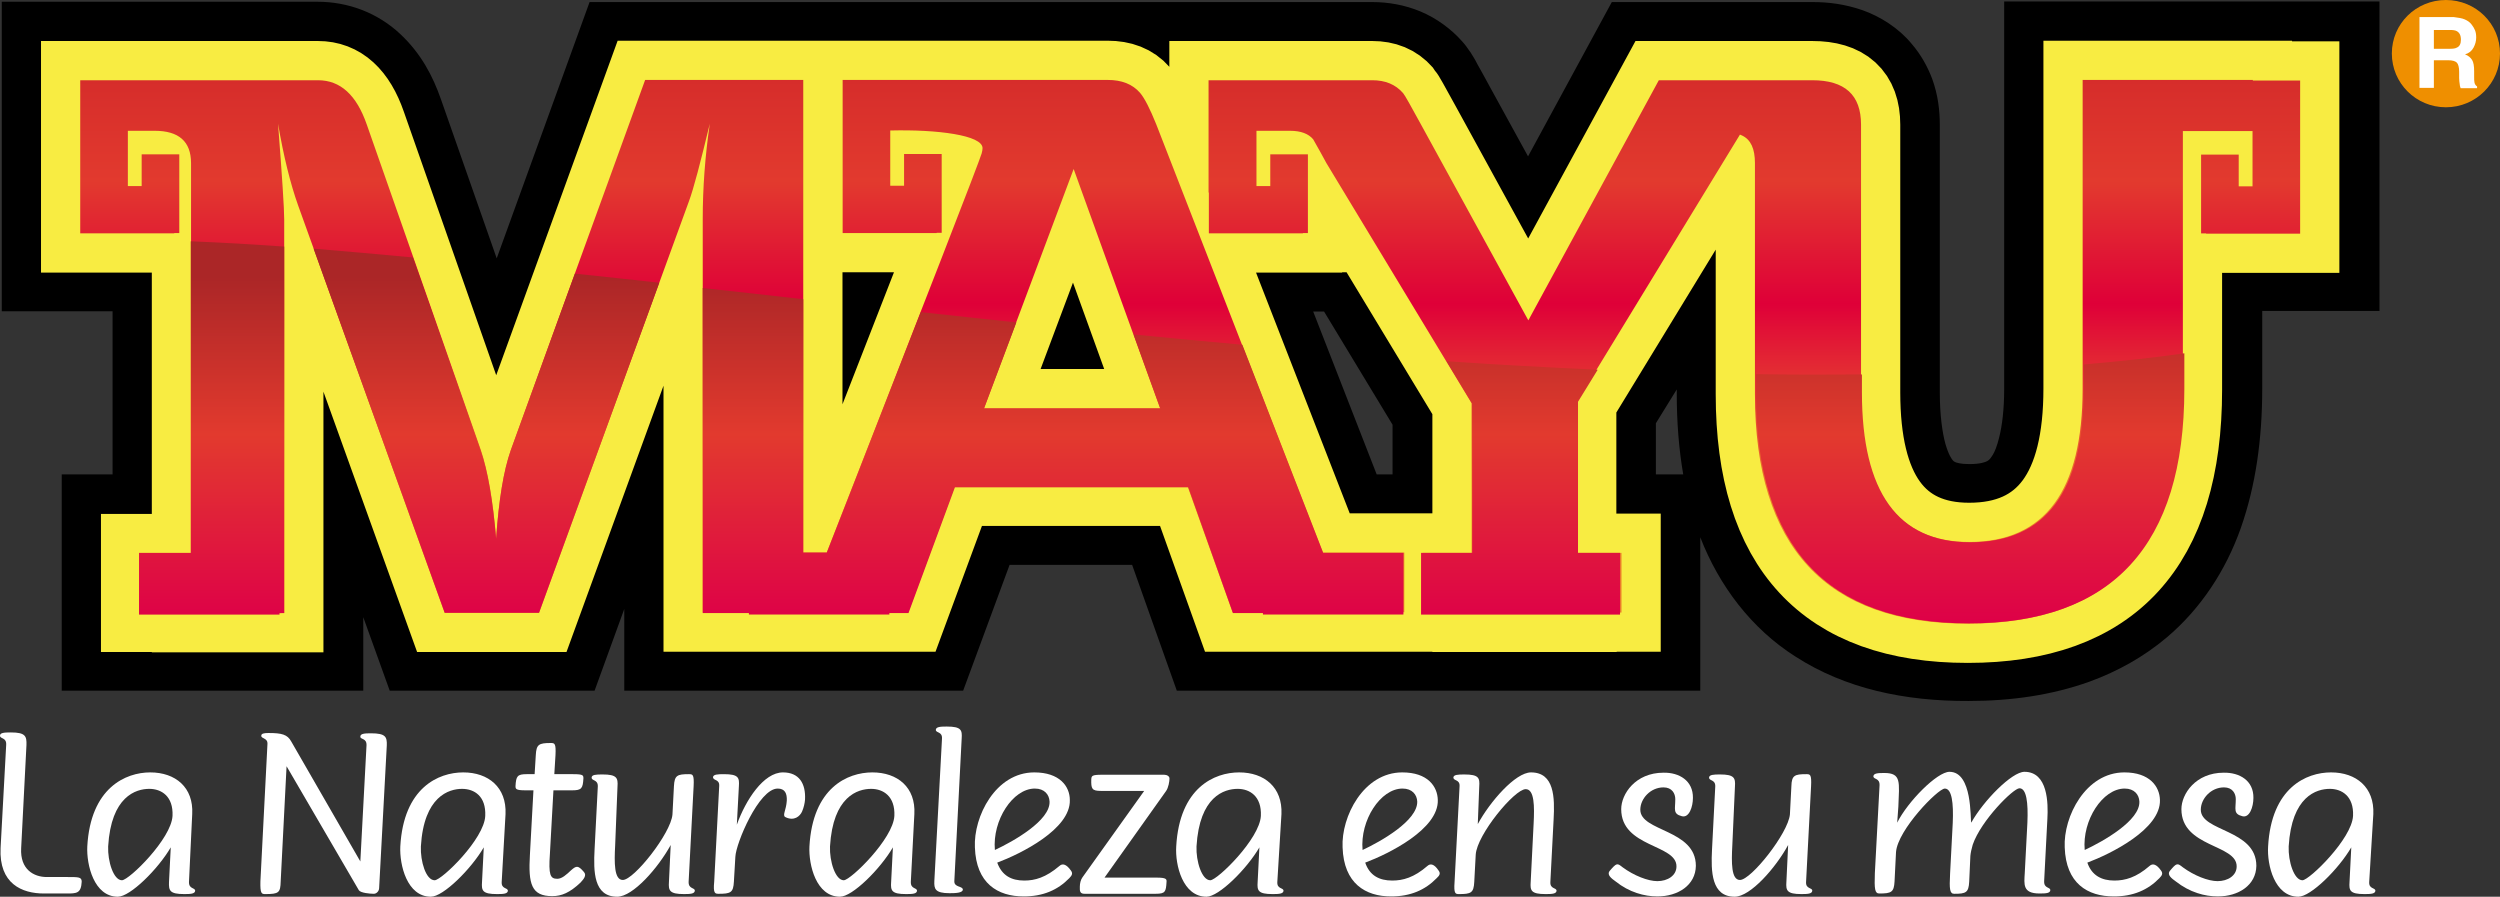 <?xml version="1.0" encoding="UTF-8" standalone="no"?>
<svg
   xmlns:dc="http://purl.org/dc/elements/1.1/"
   xmlns:cc="http://creativecommons.org/ns#"
   xmlns:rdf="http://www.w3.org/1999/02/22-rdf-syntax-ns#"
   xmlns:svg="http://www.w3.org/2000/svg"
   xmlns="http://www.w3.org/2000/svg"
   xmlns:sodipodi="http://sodipodi.sourceforge.net/DTD/sodipodi-0.dtd"
   xmlns:inkscape="http://www.inkscape.org/namespaces/inkscape"
   version="1.1"
   id="Capa_1"
   x="0px"
   y="0px"
   viewBox="0 0 850.6 305.1"
   xml:space="preserve"
   sodipodi:docname="logo.svg"
   width="850.6"
   height="305.1"
   inkscape:version="1.0.1 (3bc2e813f5, 2020-09-07)"><rect x="0" y="0" width="850.6" height="305.1" fill="#333333" stroke="none"/><defs
   id="defs105" /><sodipodi:namedview
   pagecolor="#ffffff"
   bordercolor="#666666"
   borderopacity="1"
   objecttolerance="10"
   gridtolerance="10"
   guidetolerance="10"
   inkscape:pageopacity="0"
   inkscape:pageshadow="2"
   inkscape:window-width="1366"
   inkscape:window-height="731"
   id="namedview103"
   showgrid="false"
   fit-margin-top="0"
   fit-margin-left="0"
   fit-margin-right="0"
   fit-margin-bottom="0"
   inkscape:zoom="0.51515229"
   inkscape:cx="378.24302"
   inkscape:cy="195.23016"
   inkscape:window-x="1366"
   inkscape:window-y="37"
   inkscape:window-maximized="0"
   inkscape:current-layer="Capa_1" />
<style
   type="text/css"
   id="style2">
	.st0{fill:#EF8F00;}
	.st1{fill:url(#SVGID_1_);}
	.st2{fill:url(#SVGID_2_);stroke:#F8EC42;stroke-width:26.694;}
	.st3{fill:url(#SVGID_3_);}
	.st4{fill:url(#SVGID_4_);}
	.st5{fill:#FFFFFF;}
</style>
<g
   id="g46"
   transform="translate(-208.3,-239.2)"
   style="fill:#ffffff">
	<g
   id="g44"
   style="fill:#ffffff">
		<path
   d="m 215.5,527.8 c -0.4,7.2 4.3,9.8 8.7,9.8 h 7.1 c 3.8,0 4.8,0 4.8,1.6 -0.2,4 -1.8,4 -5.1,4 h -7.8 c -7.4,0 -15.3,-3.3 -14.7,-15.5 l 1.9,-35 c 0.2,-2.7 -2.1,-2 -2.1,-3.2 0,-1 1.4,-1.1 3.7,-1.1 5,0 5.4,1.3 5.3,4.3 z"
   id="path4"
   style="fill:#ffffff" />
		<path
   d="m 272.6,539.2 c -0.1,2.6 2.1,1.9 2.1,3.1 -0.1,1 -1.5,1.1 -3.7,1.1 -5,0 -5.3,-1.2 -5.2,-4.1 l 0.6,-11.8 c -4.3,7.4 -13.8,16.8 -18,16.8 -8.1,0 -10.7,-10.8 -10.4,-17.1 1.1,-20 13.1,-25.2 21.4,-25.2 8.6,0 14.8,5.1 14.3,14.2 z M 267,516.8 c 0.3,-6.7 -3.8,-9.2 -7.9,-9.2 -4.5,0 -13,2.5 -14,19.6 -0.2,5 1.8,11.5 4.7,11.5 2.5,-0.1 16.8,-14.1 17.2,-21.9 z"
   id="path6"
   style="fill:#ffffff" />
		<path
   d="m 337.3,541.3 c 0,1.1 -0.9,2 -1.8,2 -1.4,0 -4.5,-0.3 -5.1,-1.2 l -24.6,-42.2 -2,39.2 c -0.1,3.8 -0.6,4.3 -5.2,4.3 -1.3,0 -1.8,-0.1 -1.7,-4.3 l 2.4,-46.8 c 0.1,-2.1 -2.2,-1.7 -2.1,-2.8 0,-0.7 0.9,-0.9 2.4,-0.9 4.6,0 6.5,0.5 7.8,2.9 l 23.5,40.8 2.1,-39.5 c 0.1,-2.6 -2.2,-1.9 -2.1,-3 0,-1 1.5,-1.1 3.6,-1.1 5,0 5.5,1.2 5.4,4.1 z"
   id="path8"
   style="fill:#ffffff" />
		<path
   d="m 379,539.2 c -0.2,2.6 2.1,1.9 2.1,3.1 -0.1,1 -1.5,1.1 -3.7,1.1 -5,0 -5.3,-1.2 -5.1,-4.1 l 0.6,-11.8 c -4.3,7.4 -13.8,16.8 -18,16.8 -8.1,0 -10.7,-10.8 -10.4,-17.1 1.1,-20 13,-25.2 21.4,-25.2 8.6,0 14.8,5.1 14.4,14.2 z m -5.6,-22.4 c 0.3,-6.7 -3.7,-9.2 -7.9,-9.2 -4.4,0 -13,2.5 -14,19.6 -0.2,5 1.7,11.5 4.7,11.5 2.5,-0.1 16.9,-14.1 17.2,-21.9 z"
   id="path10"
   style="fill:#ffffff" />
		<path
   d="m 395.7,492 c 1.3,0 1.8,0.1 1.6,4.1 l -0.4,6.5 h 6.4 c 3.5,0 3.5,0.4 3.5,1.5 -0.2,3.3 -0.6,4 -3.8,4 h -6.4 l -1.2,21.6 c -0.5,7.2 0.1,8.5 2.5,8.5 1.6,0 3.1,-1.4 4.7,-2.9 1.8,-1.6 2.4,-1.7 4.3,0.5 1.2,1.2 -0.1,2.6 -1.1,3.7 -3.6,3.4 -6.4,4.6 -9.6,4.6 -7.1,0 -8.2,-4.1 -7.6,-14.1 l 1.2,-21.9 h -2.7 c -3.4,0 -3.4,-0.5 -3.4,-1.5 0.2,-3.3 0.6,-4 3.8,-4 h 2.7 l 0.4,-6.5 c 0.2,-3.6 1,-4.1 5.1,-4.1 z"
   id="path12"
   style="fill:#ffffff" />
		<path
   d="m 417.6,526.9 c -0.3,5.7 -0.4,11.7 2.6,11.7 3.8,0 16.4,-15.9 16.9,-22.3 l 0.5,-9.6 c 0.2,-3.7 1.1,-4.1 5.1,-4.1 1.3,0 1.8,0.1 1.6,4.1 l -1.7,32.5 c -0.1,2.6 2.2,1.9 2.1,3.1 -0.1,1 -1.5,1.1 -3.7,1.1 -4.9,0 -5.3,-1.2 -5.1,-4.1 l 0.6,-12.6 c -4.2,7.7 -12.8,17.6 -18.2,17.6 -8,0 -8.1,-8.5 -7.7,-16.1 l 1.1,-21.4 c 0.1,-2.5 -2.2,-1.8 -2.1,-3.1 0.1,-0.9 1.4,-1 3.7,-1 4.9,0 5.3,1.2 5.1,4.1 z"
   id="path14"
   style="fill:#ffffff" />
		<path
   d="m 459,519.8 c 3,-8.4 9.1,-17.8 15.7,-17.8 5.5,0 7.8,3.8 7.5,9.3 -0.1,1.2 -0.4,2.6 -1,4 -0.7,1.6 -2.7,3.4 -5.7,1.9 -1.1,-0.6 0.3,-2.3 0.5,-5.6 0.1,-2.4 -0.6,-4.1 -3.1,-4.1 -6.4,0 -14.2,18.6 -14.4,23.2 l -0.5,8.5 c -0.2,3.7 -1.1,4.1 -5.2,4.1 -1.2,0 -1.9,-0.1 -1.5,-4.1 l 1.7,-32.5 c 0.2,-2.5 -2.1,-1.8 -2.1,-3.1 0.1,-0.9 1.5,-1 3.7,-1 5,0 5.3,1.2 5.1,4.1 z"
   id="path16"
   style="fill:#ffffff" />
		<path
   d="m 518.2,539.2 c -0.1,2.6 2.1,1.9 2.1,3.1 -0.1,1 -1.5,1.1 -3.7,1.1 -5,0 -5.3,-1.2 -5.1,-4.1 l 0.6,-11.8 c -4.3,7.4 -13.8,16.8 -18,16.8 -8.1,0 -10.7,-10.8 -10.4,-17.1 1.1,-20 13,-25.2 21.4,-25.2 8.6,0 14.8,5.1 14.3,14.2 z m -5.6,-22.4 c 0.3,-6.7 -3.8,-9.2 -7.9,-9.2 -4.5,0 -13,2.5 -14,19.6 -0.2,5 1.8,11.5 4.7,11.5 2.4,-0.1 16.8,-14.1 17.2,-21.9 z"
   id="path18"
   style="fill:#ffffff" />
		<path
   d="m 528.8,490.6 c 0.2,-2.6 -2.1,-1.9 -2.1,-3.1 0.1,-1 1.5,-1.1 3.7,-1.1 5,0 5.3,1.2 5.1,4.1 L 533,539 c -0.1,2.2 2.9,1.6 2.9,2.9 -0.1,1.1 -2.4,1.2 -4.5,1.2 -5,0 -5.3,-1.5 -5.2,-4.1 z"
   id="path20"
   style="fill:#ffffff" />
		<path
   d="m 540,527.5 c -0.5,-10.4 7,-25.5 20.2,-25.5 8.7,0 12.1,4.8 12.1,9.4 0.3,9.9 -16.7,18.3 -24.7,21.3 1.6,4.4 4.8,6.1 9.2,6.1 3.6,0 7.3,-1 12,-5 1,-0.9 2.3,-0.6 3.8,1.5 0.8,1 0.5,1.7 -0.5,2.7 -3.9,4 -8.9,6.2 -15.5,6.2 -8.8,0 -16.2,-4.4 -16.6,-16.7 z m 6.8,0.9 c 6.2,-2.9 18.9,-10 18.6,-16.5 -0.1,-2.3 -1.7,-4.4 -5,-4.4 -7.5,0 -14.5,10.8 -13.6,20.9 z"
   id="path22"
   style="fill:#ffffff" />
		<path
   d="m 577.3,543.3 c -1.4,0 -1.7,-0.7 -1.6,-2.4 0,-1.1 0.3,-2.4 0.9,-3.2 l 21,-29.4 h -14.7 c -3.1,0 -3.4,-0.7 -3.3,-4 0.1,-1.1 0.2,-1.5 3.6,-1.5 h 21.2 c 0.9,0 1.9,0.5 1.8,1.4 0,0.7 -0.3,3 -1.2,4.2 l -20.9,29.4 h 17.7 c 3.3,0 3.5,0.5 3.4,1.5 -0.2,3.3 -0.4,4 -3.7,4 z"
   id="path24"
   style="fill:#ffffff" />
		<path
   d="m 642.9,539.2 c -0.2,2.6 2.1,1.9 2.1,3.1 -0.1,1 -1.5,1.1 -3.7,1.1 -5,0 -5.3,-1.2 -5.1,-4.1 l 0.6,-11.8 c -4.3,7.4 -13.8,16.8 -18,16.8 -8.1,0 -10.7,-10.8 -10.3,-17.1 1.1,-20 13,-25.2 21.4,-25.2 8.6,0 14.8,5.1 14.4,14.2 z m -5.6,-22.4 c 0.3,-6.7 -3.8,-9.2 -7.9,-9.2 -4.5,0 -13,2.5 -14,19.6 -0.2,5 1.8,11.5 4.7,11.5 2.5,-0.1 16.8,-14.1 17.2,-21.9 z"
   id="path26"
   style="fill:#ffffff" />
		<path
   d="m 665.1,527.5 c -0.5,-10.4 7.1,-25.5 20.3,-25.5 8.7,0 12,4.8 12.1,9.4 0.3,9.9 -16.7,18.3 -24.7,21.3 1.5,4.4 4.8,6.1 9.2,6.1 3.6,0 7.4,-1 12,-5 1,-0.9 2.3,-0.6 3.7,1.5 0.8,1 0.5,1.7 -0.6,2.7 -3.9,4 -8.9,6.2 -15.5,6.2 -8.7,0 -16.1,-4.4 -16.5,-16.7 z m 6.8,0.9 c 6.2,-2.9 18.8,-10 18.6,-16.5 -0.1,-2.3 -1.7,-4.4 -5,-4.4 -7.5,0 -14.5,10.8 -13.6,20.9 z"
   id="path28"
   style="fill:#ffffff" />
		<path
   d="m 711.1,519.6 c 4.1,-7.6 12.8,-17.6 18.1,-17.6 8,0 8.1,8.6 7.7,16 l -1.1,21.2 c -0.2,2.6 2.1,1.9 2.1,3.1 -0.1,1 -1.5,1.1 -3.7,1.1 -5,0 -5.3,-1.2 -5.1,-4.1 l 1,-19.9 c 0.3,-5.8 0.3,-11.7 -2.7,-11.7 -3.8,0 -16.6,15.5 -17,22.3 l -0.5,9.3 c -0.2,3.7 -1.1,4.1 -5.2,4.1 -1.2,0 -1.8,-0.1 -1.5,-4.1 l 1.7,-32.5 c 0.2,-2.5 -2.1,-1.8 -2.1,-3.1 0.1,-0.9 1.5,-1 3.7,-1 5,0 5.3,1.2 5.1,4.1 z"
   id="path30"
   style="fill:#ffffff" />
		<path
   d="m 784.3,510.7 c 0,3 -1.3,6.9 -3.8,6.2 -3.1,-0.8 -2.2,-2.4 -2.2,-5.8 0,-1.9 -1.1,-4 -4,-4 -4.5,0 -7.9,3.9 -7.9,7.6 0,7.5 18.9,6.6 18.9,19.1 -0.1,6.6 -6.1,10.4 -13.1,10.4 -4.4,0 -9.6,-1.4 -14.2,-5.1 -1.4,-1 -3,-2.2 -2.1,-3.5 2.5,-2.9 2.6,-2.8 4.5,-1.3 3.8,2.8 8.6,4.7 11.8,4.7 3.5,0 6.5,-1.9 6.5,-5 0.1,-7.6 -18.8,-6.4 -18.8,-19.5 0,-5.1 4.8,-12.4 14.4,-12.4 5.3,-0.1 10.1,2.7 10,8.6 z"
   id="path32"
   style="fill:#ffffff" />
		<path
   d="m 797.7,526.9 c -0.3,5.7 -0.4,11.7 2.6,11.7 3.8,0 16.4,-15.9 17,-22.3 l 0.5,-9.6 c 0.1,-3.7 1.1,-4.1 5.1,-4.1 1.3,0 1.8,0.1 1.6,4.1 l -1.7,32.5 c -0.2,2.6 2.2,1.9 2.1,3.1 -0.1,1 -1.5,1.1 -3.7,1.1 -4.9,0 -5.3,-1.2 -5.1,-4.1 l 0.6,-12.6 c -4.2,7.7 -12.8,17.6 -18.2,17.6 -7.9,0 -8.1,-8.5 -7.7,-16.1 l 1.1,-21.4 c 0.1,-2.5 -2.2,-1.8 -2.1,-3.1 0.1,-0.9 1.5,-1 3.7,-1 4.9,0 5.3,1.2 5.1,4.1 z"
   id="path34"
   style="fill:#ffffff" />
		<path
   d="m 878.3,539.2 c -0.2,3.7 -1.1,4.1 -5.1,4.1 -1.5,0 -1.7,-1.5 -1.4,-6.9 l 0.9,-17.2 c 0.3,-6.8 -0.3,-11.7 -2.7,-11.7 -2.3,0 -16,14 -16.6,21.6 l -0.5,10 c -0.2,3.7 -1.1,4.1 -5.2,4.1 -1.5,0 -1.7,-1.5 -1.5,-6.9 l 1.6,-29.9 c 0.1,-2.6 -2.1,-1.9 -2.1,-3.1 0.1,-1 1.5,-1.1 3.7,-1.1 5.9,0 5.1,3.1 4.8,11.4 l -0.4,5.5 c 3.6,-7.2 13.6,-17.3 17.8,-17.3 7.9,0 7,16.2 7.4,17.3 4.1,-7.4 13.8,-17.3 18.1,-17.3 8,0 8.1,10.7 7.8,16 l -1.1,21.2 c -0.1,2.6 2.1,1.9 2.1,3.1 -0.1,1 -1.4,1.1 -3.7,1.1 -5.8,0 -5.2,-3.2 -5,-6.9 l 0.9,-17.2 c 0.3,-6.8 -0.3,-11.7 -2.7,-11.7 -2.1,0 -13.1,11 -15.9,19.2 -0.4,1.4 -0.7,2.7 -0.8,3.8 z"
   id="path36"
   style="fill:#ffffff" />
		<path
   d="m 910.8,527.5 c -0.5,-10.4 7.1,-25.5 20.3,-25.5 8.6,0 12,4.8 12.1,9.4 0.3,9.9 -16.7,18.3 -24.7,21.3 1.5,4.4 4.9,6.1 9.2,6.1 3.6,0 7.4,-1 12,-5 1,-0.9 2.3,-0.6 3.8,1.5 0.8,1 0.5,1.7 -0.5,2.7 -3.9,4 -8.9,6.2 -15.5,6.2 -8.9,0 -16.3,-4.4 -16.7,-16.7 z m 6.8,0.9 c 6.2,-2.9 18.9,-10 18.6,-16.5 -0.1,-2.3 -1.7,-4.4 -5,-4.4 -7.5,0 -14.5,10.8 -13.6,20.9 z"
   id="path38"
   style="fill:#ffffff" />
		<path
   d="m 975,510.7 c 0,3 -1.3,6.9 -3.8,6.2 -3.1,-0.8 -2.2,-2.4 -2.2,-5.8 0,-1.9 -1.1,-4 -4,-4 -4.5,0 -7.9,3.9 -7.9,7.6 0,7.5 18.9,6.6 18.9,19.1 -0.1,6.6 -6.1,10.4 -13.1,10.4 -4.5,0 -9.6,-1.4 -14.3,-5.1 -1.4,-1 -3,-2.2 -2.1,-3.5 2.4,-2.9 2.6,-2.8 4.5,-1.3 3.8,2.8 8.6,4.7 11.8,4.7 3.5,0 6.5,-1.9 6.5,-5 0.1,-7.6 -18.8,-6.4 -18.8,-19.5 0,-5.1 4.8,-12.4 14.4,-12.4 5.4,-0.1 10.2,2.7 10.1,8.6 z"
   id="path40"
   style="fill:#ffffff" />
		<path
   d="m 1014.4,539.2 c -0.2,2.6 2.1,1.9 2.1,3.1 -0.1,1 -1.5,1.1 -3.7,1.1 -5,0 -5.3,-1.2 -5.1,-4.1 l 0.6,-11.8 c -4.3,7.4 -13.8,16.8 -18,16.8 -8.1,0 -10.7,-10.8 -10.3,-17.1 1.1,-20 13,-25.2 21.4,-25.2 8.6,0 14.8,5.1 14.4,14.2 z m -5.5,-22.4 c 0.3,-6.7 -3.8,-9.2 -7.9,-9.2 -4.5,0 -13,2.5 -14,19.6 -0.2,5 1.8,11.5 4.7,11.5 2.4,-0.1 16.8,-14.1 17.2,-21.9 z"
   id="path42"
   style="fill:#ffffff" />
	</g>
</g>
<g
   id="g100"
   transform="translate(-208.3,-239.2)">
	<path
   class="st0"
   d="m 1058.9,257.4 c 0,10.1 -8.2,18.3 -18.4,18.3 -10.2,0 -18.4,-8.2 -18.4,-18.3 0,-10.1 8.2,-18.2 18.4,-18.2 10.2,0 18.4,8.1 18.4,18.2 z"
   id="path48" />
	<g
   id="g63">
		
			<linearGradient
   id="SVGID_1_"
   gradientUnits="userSpaceOnUse"
   x1="1187.936"
   y1="451.221"
   x2="1187.936"
   y2="266.367"
   gradientTransform="translate(-574.65)">
			<stop
   offset="0.341"
   style="stop-color:#FFFFFF"
   id="stop50" />
			<stop
   offset="0.582"
   style="stop-color:#F8EC42"
   id="stop52" />
			<stop
   offset="0.819"
   style="stop-color:#FCD81D"
   id="stop54" />
			<stop
   offset="1"
   style="stop-color:#F6B227"
   id="stop56" />
		</linearGradient>
		<path
   class="st1"
   d="m 974.8,266.4 v 0 h -23.7 v 0 h -34.2 v 105 c 0,34.8 -12.9,52.2 -38.6,52.2 -24.5,0 -36.8,-17 -36.8,-50.9 v -91.1 c 0,-10.1 -5.5,-15.1 -16.6,-15.1 h -52.2 l -44.4,81.7 -36.5,-66.6 c -3.5,-6.4 -5.5,-10 -6.1,-10.7 -2.6,-3 -6.1,-4.4 -10.5,-4.4 H 634 v 0 h -14.5 v 38.2 h 0.1 v 13.9 h 32 v -0.1 h 1.7 v -26.8 h -12.8 v 10.8 h -4.7 v -18.8 h 11.4 c 3.7,0 6.3,1 7.9,2.9 1.6,2.8 3.1,5.5 4.5,8.1 l 49.4,81.7 v 50.9 h -16.6 v 20.3 H 709 v 0.1 h 36 v -0.1 h 15 V 427.3 H 744.9 V 375.8 L 800.3,285 c 0.3,0.1 0.5,0.2 0.7,0.3 3,1.4 4.4,4.5 4.4,9.4 v 78.6 c 0,52 24.2,78.1 72.4,78.1 48.8,0 73.2,-26.5 73.2,-79.6 v -88 h 23.7 v 18.8 H 970 v -10.8 h -12.8 v 26.8 h 1.7 v 0.1 h 32 v -13.9 0 -38.2 h -16.1 z m -373.1,15.1 c -2.1,-5.2 -3.9,-8.8 -5.5,-10.7 -2.6,-3 -6.3,-4.4 -11,-4.4 h -74.7 v 0 H 495 v 38.2 0 13.9 h 32 v -0.1 h 1.7 v -26.8 h -12.8 v 10.8 h -4.7 v -18.8 c 16,-0.4 31.4,1.6 31.4,6 0,0.5 -0.1,1.1 -0.3,1.8 -0.8,2.8 -18.4,48 -52.7,135.8 h -8 V 266.4 h -53.8 l -45.7,125.9 c -2.4,6.9 -4.1,17 -5,30 -1.1,-12.9 -2.8,-22.9 -5.2,-30 L 333.1,281.6 c -3.5,-10.1 -9,-15.1 -16.6,-15.1 h -67.7 v 0 h -13.2 v 38.2 0 13.9 h 32 v -0.1 h 1.7 v -26.8 h -12.8 v 10.8 h -4.7 v -18.8 h 9.1 c 8.2,0 12.4,3.6 12.4,11 V 427.4 H 256 v 20.3 h 17.3 v 0.1 H 305 V 313.9 c 0,-3.7 -0.7,-14.5 -2.1,-32.6 1.9,11.1 4.2,20.4 6.8,27.7 l 49.9,138.7 h 32.1 l 51,-140 c 1.6,-4.3 3.9,-13.1 7.1,-26.4 -1.6,11 -2.4,21.8 -2.4,32.4 v 133.9 h 69.9 l 15.8,-42.8 h 79.3 l 15.3,42.8 h 38.6 v -0.1 h 19.8 V 427.2 H 658.4 Z M 481.6,447.6 v 0 z m 61.5,-69.5 30.5,-81.4 29.4,81.4 z"
   id="path59"
   style="fill:url(#SVGID_1_)" />
		<path
   d="m 819.2,462.6 c -15,-9.5 -26,-24.1 -32.4,-40.6 v 0 52.2 h -15.1 v 0 H 682.1 608.7 L 593.5,431.4 H 551.8 L 536,474.2 H 420.7 v -27.8 l -10.1,27.8 h -69.7 l -9,-25 v 25 h -85.3 v 0 h -17.3 v -73.6 h 17.3 v -55.5 h -37.7 v -13.9 0 -91.4 H 222 v 0 h 94.5 c 4.9,0 10.1,0.9 15,2.8 v 0 c 4.9,1.9 9.4,4.8 12.9,8.1 v 0 c 7.2,6.7 11.2,14.5 13.9,22.2 v 0 l 19,54.2 31.6,-87.2 h 74.7 123.6 v 0 h 68 c 5.2,0 10.9,0.9 16.4,3.2 v 0 c 5.5,2.3 10.5,6 14.2,10.2 v 0 l 0.7,0.8 0.7,0.9 c 0.8,1.1 1.1,1.6 1.5,2.1 v 0 c 0.3,0.5 0.5,0.9 0.8,1.3 v 0 c 0.5,0.8 1,1.7 1.5,2.7 v 0 c 1.1,2 2.6,4.6 4.3,7.8 v 0 l 12.9,23.5 28.5,-52.5 H 825 c 5.4,0 11.1,0.7 17.1,2.8 v 0 c 5.9,2.1 12.2,6 16.7,11.5 v 0 c 3.1,3.6 5.4,7.8 6.9,11.8 v 0 c 2,5.5 2.6,10.8 2.6,15.7 v 0 91.1 c 0,7.8 0.9,13.7 1.9,17.4 v 0 c 1.1,3.8 2.2,5.3 2.6,5.7 v 0 c 0.3,0.3 0.3,0.3 0.7,0.5 v 0 c 0.4,0.2 1.8,0.7 4.8,0.7 v 0 c 3.9,0 5.5,-0.7 6.1,-1 v 0 c 0.6,-0.4 0.8,-0.4 1.9,-2.1 v 0 c 0.7,-1.1 1.5,-3.1 2.2,-6 v 0 c 1,-3.9 1.7,-9.5 1.7,-16.5 v 0 -131.8 h 87.7 v 0 h 40 v 91.4 0 13.9 H 978 v 26.4 c 0,17.2 -2.2,33 -7.3,47.5 v 0 c -5.1,14.4 -13.6,27.4 -25.2,37.2 v 0 c -7.7,6.5 -16.6,11.5 -26.2,15 v 0 c -12.8,4.6 -26.6,6.6 -41.2,6.6 v 0 c -21.8,0.1 -42,-4.2 -58.9,-15.1 z m -47.5,-79.4 v 17.4 h 9.3 c -1.5,-8.7 -2.2,-17.9 -2.2,-27.4 v 0 -1.5 z m -95,17.4 h 5.4 v -16.9 l -23.3,-38.5 h -3.7 z M 543.1,378.2 v 0 0 0 z"
   id="path61" />
	</g>
	
		<linearGradient
   id="SVGID_2_"
   gradientUnits="userSpaceOnUse"
   x1="1187.936"
   y1="451.221"
   x2="1187.936"
   y2="266.367"
   gradientTransform="translate(-574.65)">
		<stop
   offset="0.341"
   style="stop-color:#FFFFFF"
   id="stop65" />
		<stop
   offset="0.582"
   style="stop-color:#F8EC42"
   id="stop67" />
		<stop
   offset="0.819"
   style="stop-color:#FCD81D"
   id="stop69" />
		<stop
   offset="1"
   style="stop-color:#F6B227"
   id="stop71" />
	</linearGradient>
	<path
   class="st2"
   d="m 974.8,266.4 v 0 h -23.7 v 0 h -34.2 v 105 c 0,34.8 -12.9,52.2 -38.6,52.2 -24.5,0 -36.8,-17 -36.8,-50.9 v -91.1 c 0,-10.1 -5.5,-15.1 -16.6,-15.1 h -52.2 l -44.4,81.7 -36.5,-66.6 c -3.5,-6.4 -5.5,-10 -6.1,-10.7 -2.6,-3 -6.1,-4.4 -10.5,-4.4 H 634 v 0 h -14.5 v 38.2 h 0.1 v 13.9 h 32 v -0.1 h 1.7 v -26.8 h -12.8 v 10.8 h -4.7 v -18.8 h 11.4 c 3.7,0 6.3,1 7.9,2.9 1.6,2.8 3.1,5.5 4.5,8.1 l 49.4,81.7 v 50.9 h -16.6 v 20.3 H 709 v 0.1 h 36 v -0.1 h 15 V 427.3 H 744.9 V 375.8 L 800.3,285 c 0.3,0.1 0.5,0.2 0.7,0.3 3,1.4 4.4,4.5 4.4,9.4 v 78.6 c 0,52 24.2,78.1 72.4,78.1 48.8,0 73.2,-26.5 73.2,-79.6 v -88 h 23.7 v 18.8 H 970 v -10.8 h -12.8 v 26.8 h 1.7 v 0.1 h 32 v -13.9 0 -38.2 h -16.1 z m -373.1,15.1 c -2.1,-5.2 -3.9,-8.8 -5.5,-10.7 -2.6,-3 -6.3,-4.4 -11,-4.4 h -74.7 v 0 H 495 v 38.2 0 13.9 h 32 v -0.1 h 1.7 v -26.8 h -12.8 v 10.8 h -4.7 v -18.8 c 16,-0.4 31.4,1.6 31.4,6 0,0.5 -0.1,1.1 -0.3,1.8 -0.8,2.8 -18.4,48 -52.7,135.8 h -8 V 266.4 h -53.8 l -45.7,125.9 c -2.4,6.9 -4.1,17 -5,30 -1.1,-12.9 -2.8,-22.9 -5.2,-30 L 333.1,281.6 c -3.5,-10.1 -9,-15.1 -16.6,-15.1 h -67.7 v 0 h -13.2 v 38.2 0 13.9 h 32 v -0.1 h 1.7 v -26.8 h -12.8 v 10.8 h -4.7 v -18.8 h 9.1 c 8.2,0 12.4,3.6 12.4,11 V 427.4 H 256 v 20.3 h 17.3 v 0.1 H 305 V 313.9 c 0,-3.7 -0.7,-14.5 -2.1,-32.6 1.9,11.1 4.2,20.4 6.8,27.7 l 49.9,138.7 h 32.1 l 51,-140 c 1.6,-4.3 3.9,-13.1 7.1,-26.4 -1.6,11 -2.4,21.8 -2.4,32.4 v 133.9 h 69.9 l 15.8,-42.8 h 79.3 l 15.3,42.8 h 38.6 v -0.1 h 19.8 V 427.2 H 658.4 Z M 481.6,447.6 v 0 z m 61.5,-69.5 30.5,-81.4 29.4,81.4 z"
   id="path74"
   style="fill:url(#SVGID_2_)" />
	
		<linearGradient
   id="SVGID_3_"
   gradientUnits="userSpaceOnUse"
   x1="1187.936"
   y1="451.221"
   x2="1187.936"
   y2="266.367"
   gradientTransform="translate(-574.65)">
		<stop
   offset="0.236"
   style="stop-color:#EC7D2A"
   id="stop76" />
		<stop
   offset="0.588"
   style="stop-color:#DF0038"
   id="stop78" />
		<stop
   offset="0.813"
   style="stop-color:#E23A2E"
   id="stop80" />
		<stop
   offset="1"
   style="stop-color:#D62D2B"
   id="stop82" />
	</linearGradient>
	<path
   class="st3"
   d="m 974.8,266.4 v 0 h -23.7 v 0 h -34.2 v 105 c 0,34.8 -12.9,52.2 -38.6,52.2 -24.5,0 -36.8,-17 -36.8,-50.9 v -91.1 c 0,-10.1 -5.5,-15.1 -16.6,-15.1 h -52.2 l -44.4,81.7 -36.5,-66.6 c -3.5,-6.4 -5.5,-10 -6.1,-10.7 -2.6,-3 -6.1,-4.4 -10.5,-4.4 H 634 v 0 h -14.5 v 38.2 h 0.1 v 13.9 h 32 v -0.1 h 1.7 v -26.8 h -12.8 v 10.8 h -4.7 v -18.8 h 11.4 c 3.7,0 6.3,1 7.9,2.9 1.6,2.8 3.1,5.5 4.5,8.1 l 49.4,81.7 v 50.9 h -16.6 v 20.3 H 709 v 0.1 h 36 v -0.1 h 15 V 427.3 H 744.9 V 375.8 L 800.3,285 c 0.3,0.1 0.5,0.2 0.7,0.3 3,1.4 4.4,4.5 4.4,9.4 v 78.6 c 0,52 24.2,78.1 72.4,78.1 48.8,0 73.2,-26.5 73.2,-79.6 v -88 h 23.7 v 18.8 H 970 v -10.8 h -12.8 v 26.8 h 1.7 v 0.1 h 32 v -13.9 0 -38.2 h -16.1 z m -373.1,15.1 c -2.1,-5.2 -3.9,-8.8 -5.5,-10.7 -2.6,-3 -6.3,-4.4 -11,-4.4 h -74.7 v 0 H 495 v 38.2 0 13.9 h 32 v -0.1 h 1.7 v -26.8 h -12.8 v 10.8 h -4.7 v -18.8 c 16,-0.4 31.4,1.6 31.4,6 0,0.5 -0.1,1.1 -0.3,1.8 -0.8,2.8 -18.4,48 -52.7,135.8 h -8 V 266.4 h -53.8 l -45.7,125.9 c -2.4,6.9 -4.1,17 -5,30 -1.1,-12.9 -2.8,-22.9 -5.2,-30 L 333.1,281.6 c -3.5,-10.1 -9,-15.1 -16.6,-15.1 h -67.7 v 0 h -13.2 v 38.2 0 13.9 h 32 v -0.1 h 1.7 v -26.8 h -12.8 v 10.8 h -4.7 v -18.8 h 9.1 c 8.2,0 12.4,3.6 12.4,11 V 427.4 H 256 v 20.3 h 17.3 v 0.1 H 305 V 313.9 c 0,-3.7 -0.7,-14.5 -2.1,-32.6 1.9,11.1 4.2,20.4 6.8,27.7 l 49.9,138.7 h 32.1 l 51,-140 c 1.6,-4.3 3.9,-13.1 7.1,-26.4 -1.6,11 -2.4,21.8 -2.4,32.4 v 133.9 h 69.9 l 15.8,-42.8 h 79.3 l 15.3,42.8 h 38.6 v -0.1 h 19.8 V 427.2 H 658.4 Z M 481.6,447.6 v 0 z m 61.5,-69.5 30.5,-81.4 29.4,81.4 z"
   id="path85"
   style="fill:url(#SVGID_3_)" />
	
		<linearGradient
   id="SVGID_4_"
   gradientUnits="userSpaceOnUse"
   x1="1178.199"
   y1="451.429"
   x2="1178.199"
   y2="321.244"
   gradientTransform="translate(-574.65)">
		<stop
   offset="0"
   style="stop-color:#DE0048"
   id="stop87" />
		<stop
   offset="0.494"
   style="stop-color:#E23A2E"
   id="stop89" />
		<stop
   offset="0.907"
   style="stop-color:#AB2627"
   id="stop91" />
	</linearGradient>
	<path
   class="st4"
   d="m 382.1,392.4 c -2.5,7 -4.1,17 -5,30.1 -1.1,-12.9 -2.8,-22.9 -5.3,-30.1 l -23,-65.6 c -11.7,-1.1 -23,-2.1 -33.8,-3 l 44.6,123.9 h 32.1 l 40.9,-112.3 c -9.7,-1.1 -19.3,-2.1 -28.7,-3.1 z m 535.2,-29.2 v 8.2 c 0,34.9 -12.9,52.3 -38.7,52.3 -24.5,0 -36.8,-17 -36.8,-51 v -6.1 c -11.8,0.1 -23.9,0.1 -36,-0.1 v 6.7 c 0,52.1 24.1,78.1 72.4,78.1 48.8,0 73.3,-26.6 73.3,-79.7 v -12.2 c -11,1.6 -22.5,2.8 -34.2,3.8 z m -644.2,64.1 h -17.5 v 21 h 47.8 v -0.5 H 305 V 323.1 c -11.1,-0.8 -21.8,-1.4 -31.8,-1.8 v 106 z M 631,356.5 c -12.4,-1.1 -24.7,-2.3 -37,-3.5 l 9.1,25.2 h -60 l 11,-29.3 c -10.9,-1.2 -21.8,-2.3 -32.5,-3.5 -8.2,21.1 -18.9,48.4 -32,81.8 h -8 V 341 c -11.6,-1.3 -22.9,-2.6 -34.2,-3.8 v 110.6 h 15.7 v 0.5 h 47.8 v -0.5 h 6.5 L 533.2,405 h 79.4 l 15.2,42.8 H 638 v 0.5 h 47.8 v -21 h -27.3 z m 114.2,19.4 6.7,-10.9 c -17,-0.8 -34.1,-1.7 -51.4,-2.9 l 8.7,14.4 v 50.8 h -17.4 v 21 h 67.7 v -21 h -14.3 z"
   id="path94"
   style="fill:url(#SVGID_4_)" />
	<g
   id="g98">
		<path
   class="st5"
   d="m 1046.9,245.8 c 0.9,0.4 1.7,0.9 2.3,1.7 0.5,0.6 0.9,1.3 1.2,2 0.3,0.7 0.4,1.6 0.4,2.5 0,1.1 -0.3,2.3 -0.9,3.4 -0.6,1.1 -1.5,1.9 -2.9,2.3 1.1,0.4 1.9,1.1 2.4,1.9 0.5,0.8 0.7,2.1 0.7,3.8 v 1.6 c 0,1.1 0,1.8 0.1,2.2 0.1,0.6 0.4,1.1 0.9,1.4 v 0.6 h -5.6 c -0.2,-0.5 -0.3,-1 -0.3,-1.3 -0.1,-0.7 -0.2,-1.4 -0.2,-2.1 v -2.2 c 0,-1.5 -0.3,-2.6 -0.8,-3.1 -0.5,-0.5 -1.5,-0.8 -2.9,-0.8 h -4.9 v 9.4 h -4.9 V 245 h 11.6 c 1.6,0.2 2.9,0.4 3.8,0.8 z m -10.5,3.5 v 6.5 h 5.4 c 1.1,0 1.9,-0.1 2.4,-0.4 1,-0.4 1.4,-1.4 1.4,-2.7 0,-1.5 -0.5,-2.4 -1.4,-2.9 -0.5,-0.3 -1.3,-0.4 -2.3,-0.4 h -5.5 z"
   id="path96" />
	</g>
</g>
</svg>
